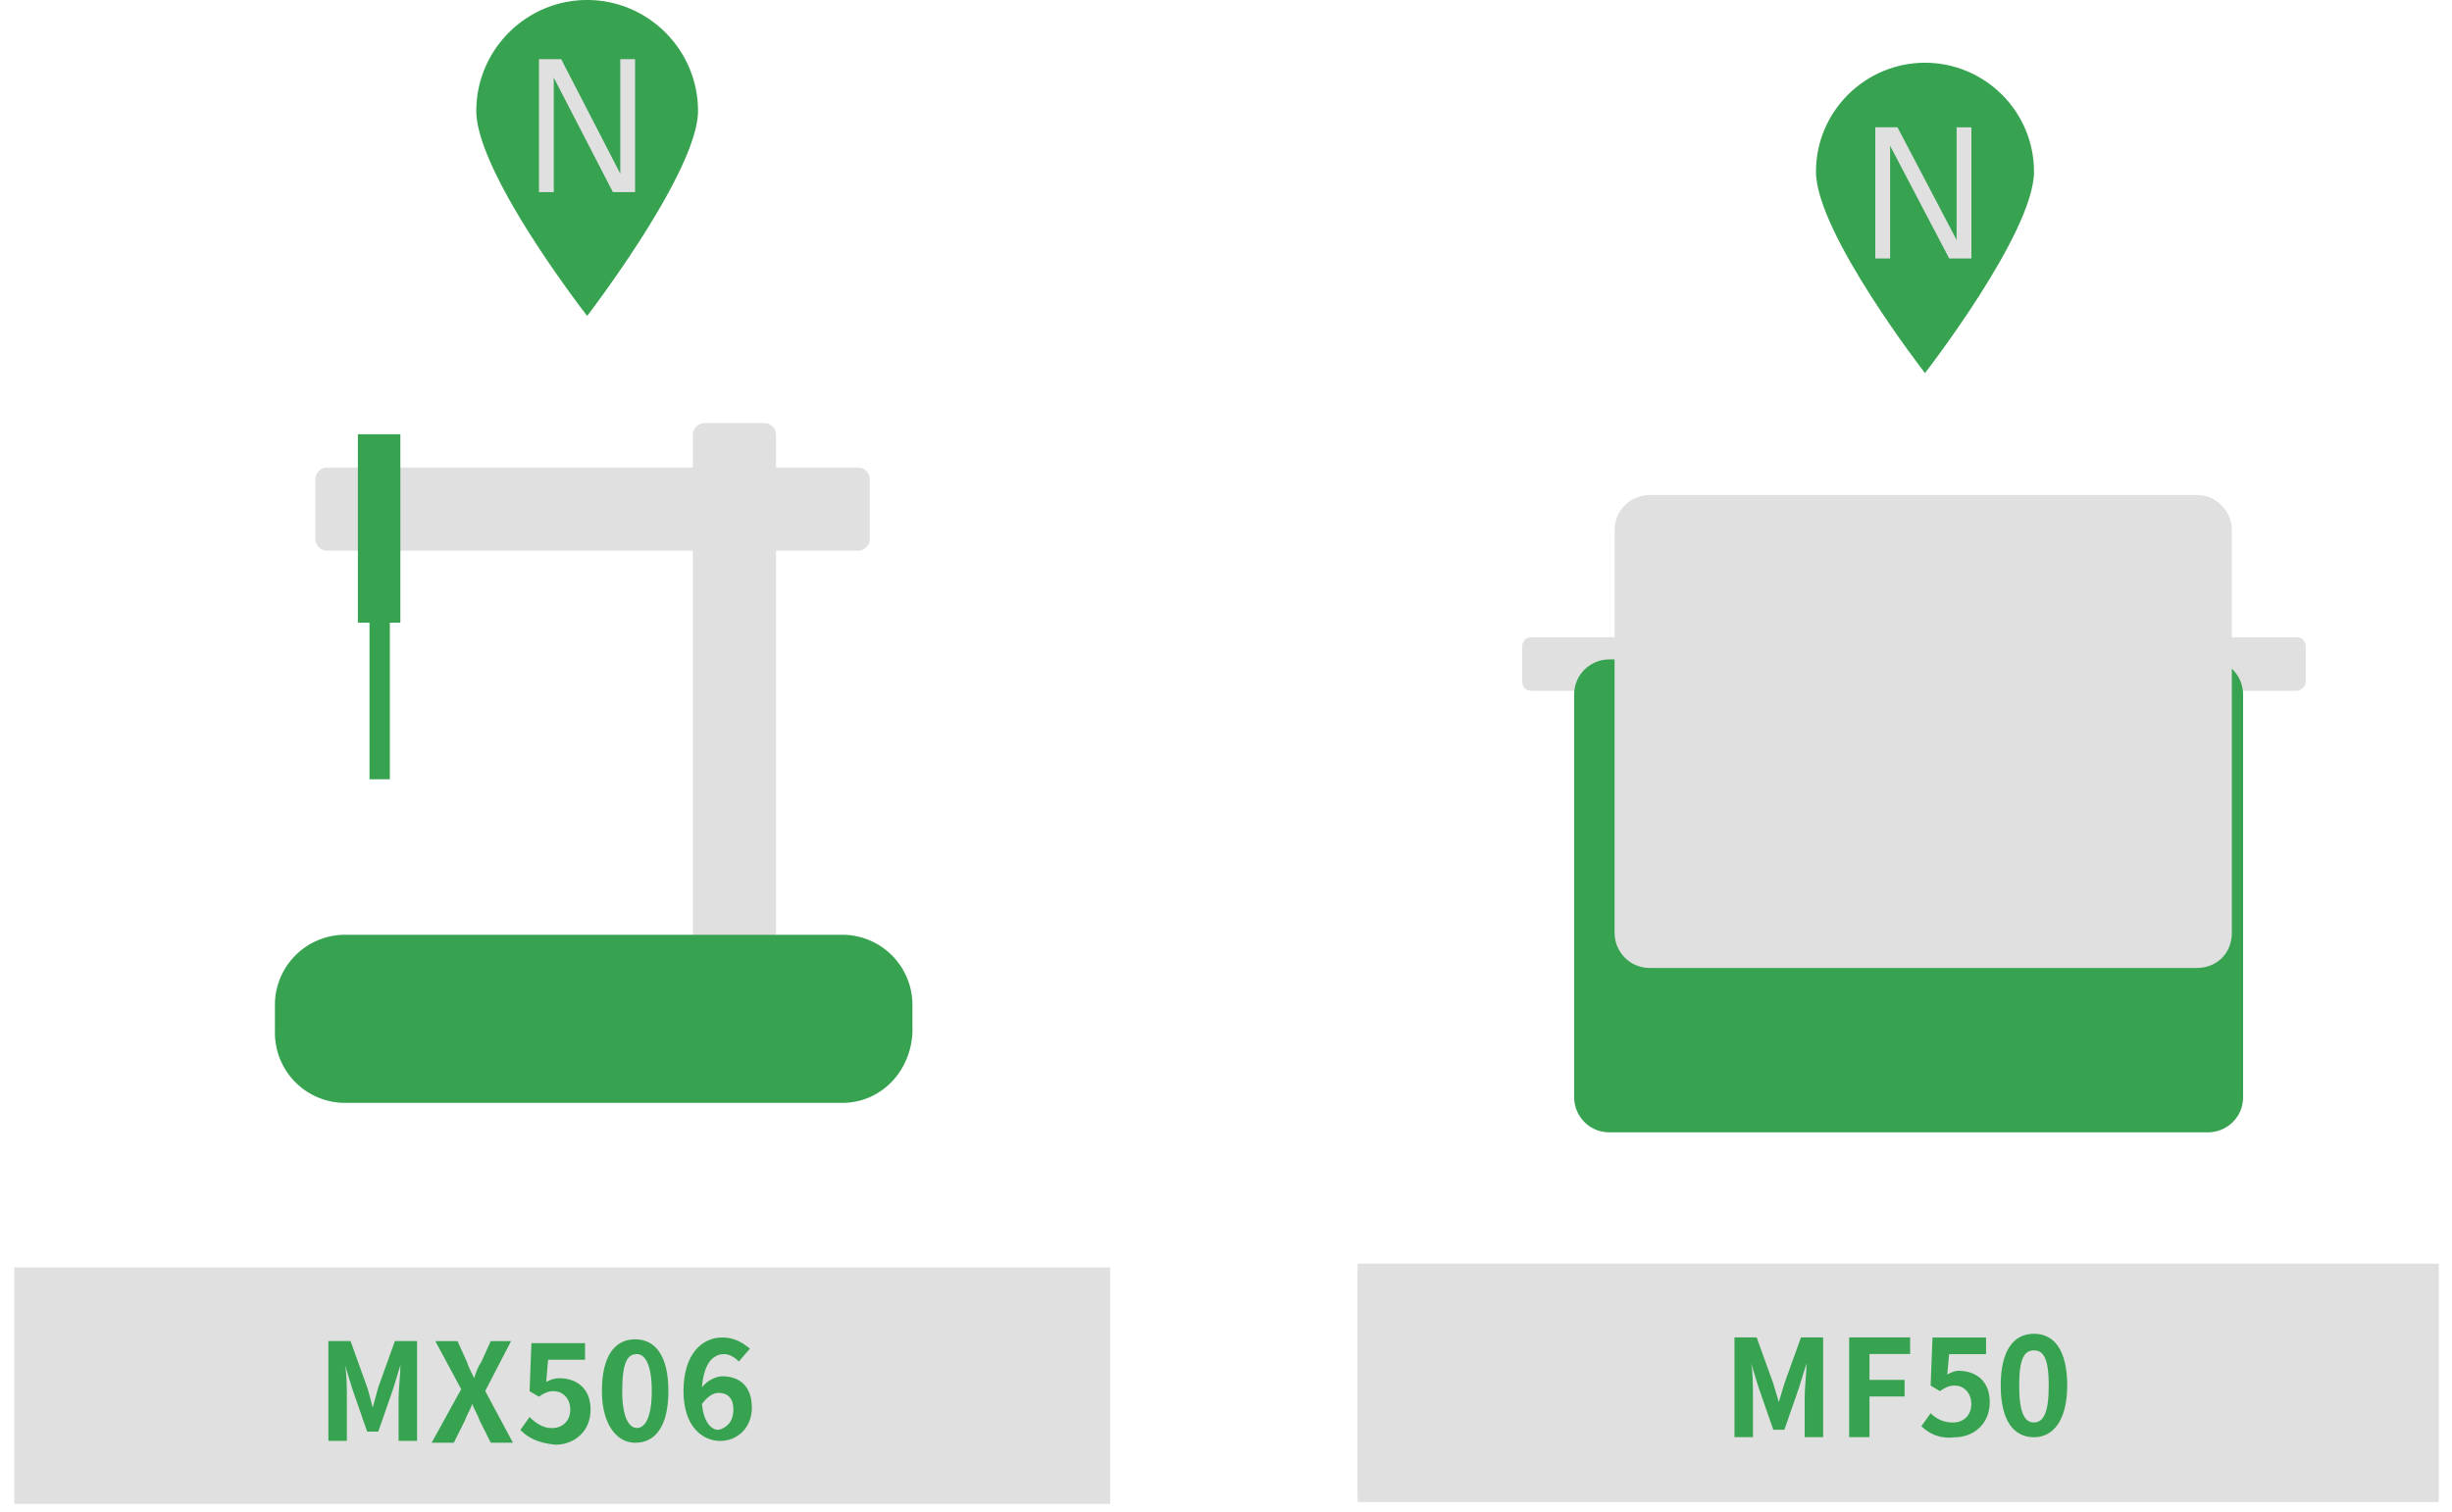 <svg width="167" height="103" fill="none" xmlns="http://www.w3.org/2000/svg"><path d="M75.609 86.342H.977v16.11h74.632v-16.11zM52.095 66.58h-4.152c-.377 0-.755-.378-.755-.755V29.578c0-.378.378-.755.755-.755h4.152c.378 0 .756.377.756.755v36.247c0 .503-.378.755-.756.755z" fill="#E0E0E0"/><path d="M58.483 37.513H22.235c-.378 0-.755-.378-.755-.755v-4.154c0-.377.377-.755.755-.755h36.248c.378 0 .756.378.756.755v4.154c0 .377-.378.755-.756.755z" fill="#E0E0E0"/><path d="M24.375 29.582V42.42h2.893V29.582h-2.893z" fill="#37A351"/><path d="M25.166 40.25v12.838h1.385V40.251h-1.385zM57.36 75.134H23.506a4.78 4.78 0 01-4.782-4.782v-1.888a4.78 4.78 0 014.782-4.783h33.856a4.78 4.78 0 014.782 4.783v1.888c-.126 2.643-2.14 4.782-4.782 4.782zM47.54 7.551c0 4.154-7.55 13.97-7.55 13.97s-7.55-9.69-7.55-13.97C32.44 3.398 35.837 0 39.99 0c4.153 0 7.55 3.398 7.55 7.551z" fill="#37A351"/><path d="M36.709 13.09V4.028h1.51l4.027 7.803V4.028h1.008v9.062h-1.51l-4.029-7.803v7.803H36.71z" fill="#E0E0E0"/><path d="M22.365 91.362h1.51l1.132 3.147c.126.377.252.88.378 1.384.126-.503.252-.88.378-1.384l1.132-3.147h1.51v6.797h-1.258v-2.895c0-.63.126-1.636.126-2.265l-.504 1.636-1.006 2.894h-.756l-1.006-2.894-.504-1.636c.126.629.126 1.636.126 2.265v2.895h-1.258v-6.797zm9.045 3.274l-1.761-3.272h1.511l.629 1.384c.125.378.252.63.503 1.133.126-.378.251-.755.503-1.133l.63-1.384h1.384l-1.762 3.398 1.888 3.524h-1.51l-.755-1.51c-.126-.378-.378-.755-.504-1.133-.125.377-.377.755-.503 1.133l-.755 1.51h-1.51l2.013-3.65zm4.03 2.78l.628-.881c.378.377.881.755 1.51.755.756 0 1.261-.504 1.261-1.259 0-.755-.505-1.258-1.134-1.258-.378 0-.63.126-1.007.377l-.63-.377.126-3.272h3.652v1.132h-2.518l-.126 1.51c.252-.125.503-.251.881-.251 1.133 0 2.14.63 2.14 2.14 0 1.51-1.133 2.39-2.392 2.39-1.26-.125-1.888-.503-2.392-1.006zm5.554-2.651c0-2.391.882-3.524 2.265-3.524 1.384 0 2.264 1.133 2.264 3.524s-.88 3.524-2.264 3.524c-1.258 0-2.265-1.258-2.265-3.524zm3.397 0c0-1.888-.502-2.517-1.006-2.517-.629 0-1.007.503-1.007 2.517 0 1.888.504 2.517 1.007 2.517.504 0 1.006-.629 1.006-2.517zm5.934-2.013c-.251-.252-.628-.504-1.006-.504-.755 0-1.384.63-1.51 2.266.378-.504 1.007-.755 1.384-.755 1.133 0 2.014.629 2.014 2.14 0 1.384-1.007 2.265-2.14 2.265-1.258 0-2.516-1.007-2.516-3.398 0-2.518 1.258-3.65 2.642-3.65.881 0 1.385.377 1.888.755l-.756.88zm-.376 3.272c0-.755-.379-1.133-1.008-1.133-.377 0-.755.252-1.132.756.126 1.258.629 1.762 1.132 1.762.503-.126 1.008-.504 1.008-1.385z" fill="#37A351"/><path d="M166.093 86.082H92.467v15.858h73.626V86.082z" fill="#E0E0E0"/><path d="M166.093 86.47H92.467v15.859h73.626V86.471zm-9.684-39.407h-52.103c-.378 0-.63-.251-.63-.629v-2.391c0-.378.252-.63.63-.63h52.103c.377 0 .629.252.629.63v2.391c0 .378-.378.63-.629.63z" fill="#E0E0E0"/><path d="M150.382 77.14h-40.779c-1.384 0-2.392-1.132-2.392-2.391V47.312c0-1.384 1.133-2.391 2.392-2.391h40.779c1.384 0 2.39 1.133 2.39 2.391V74.75c0 1.385-1.132 2.391-2.39 2.391z" fill="#37A351"/><path d="M149.612 65.943h-37.255c-1.384 0-2.392-1.133-2.392-2.392V36.114c0-1.384 1.133-2.39 2.392-2.39h37.255c1.384 0 2.392 1.132 2.392 2.39v27.437c0 1.385-1.008 2.392-2.392 2.392z" fill="#E0E0E0"/><path d="M138.531 11.699c0 4.153-7.425 13.718-7.425 13.718s-7.424-9.565-7.424-13.718c0-4.153 3.397-7.426 7.424-7.426 4.028 0 7.425 3.273 7.425 7.426z" fill="#37A351"/><path d="M127.723 17.61V8.672h1.51l4.028 7.678V8.673h1.007v8.936h-1.511l-4.026-7.677v7.677h-1.008z" fill="#E0E0E0"/><path d="M118.131 91.11h1.51l1.134 3.146c.125.377.25.88.376 1.258.126-.377.252-.88.378-1.258l1.132-3.147h1.51v6.797h-1.258v-2.77c0-.629.126-1.635.126-2.265l-.504 1.636-1.006 2.895h-.754l-1.008-2.895-.502-1.636c.125.63.124 1.636.124 2.266v2.769h-1.258v-6.797zm7.81 0h4.154v1.134h-2.769v1.761h2.391v1.133h-2.391v2.77h-1.385V91.11zm10.323 3.277c0-2.391.879-3.524 2.263-3.524s2.266 1.133 2.266 3.524c0 2.265-.882 3.524-2.266 3.524s-2.263-1.133-2.263-3.524zm3.271 0c0-1.888-.379-2.391-1.008-2.391s-1.006.503-1.006 2.39c0 1.889.377 2.518 1.006 2.518s1.008-.63 1.008-2.517zm-8.674 2.773l.63-.88c.378.377.881.629 1.511.629.755 0 1.258-.504 1.258-1.259 0-.755-.503-1.259-1.132-1.259-.378 0-.631.126-1.008.378l-.629-.378.126-3.272h3.649v1.133h-2.516l-.126 1.384c.251-.126.504-.251.756-.251 1.132 0 2.138.629 2.138 2.14 0 1.51-1.132 2.39-2.39 2.39-1.007.126-1.763-.251-2.267-.755z" fill="#37A351"/></svg>